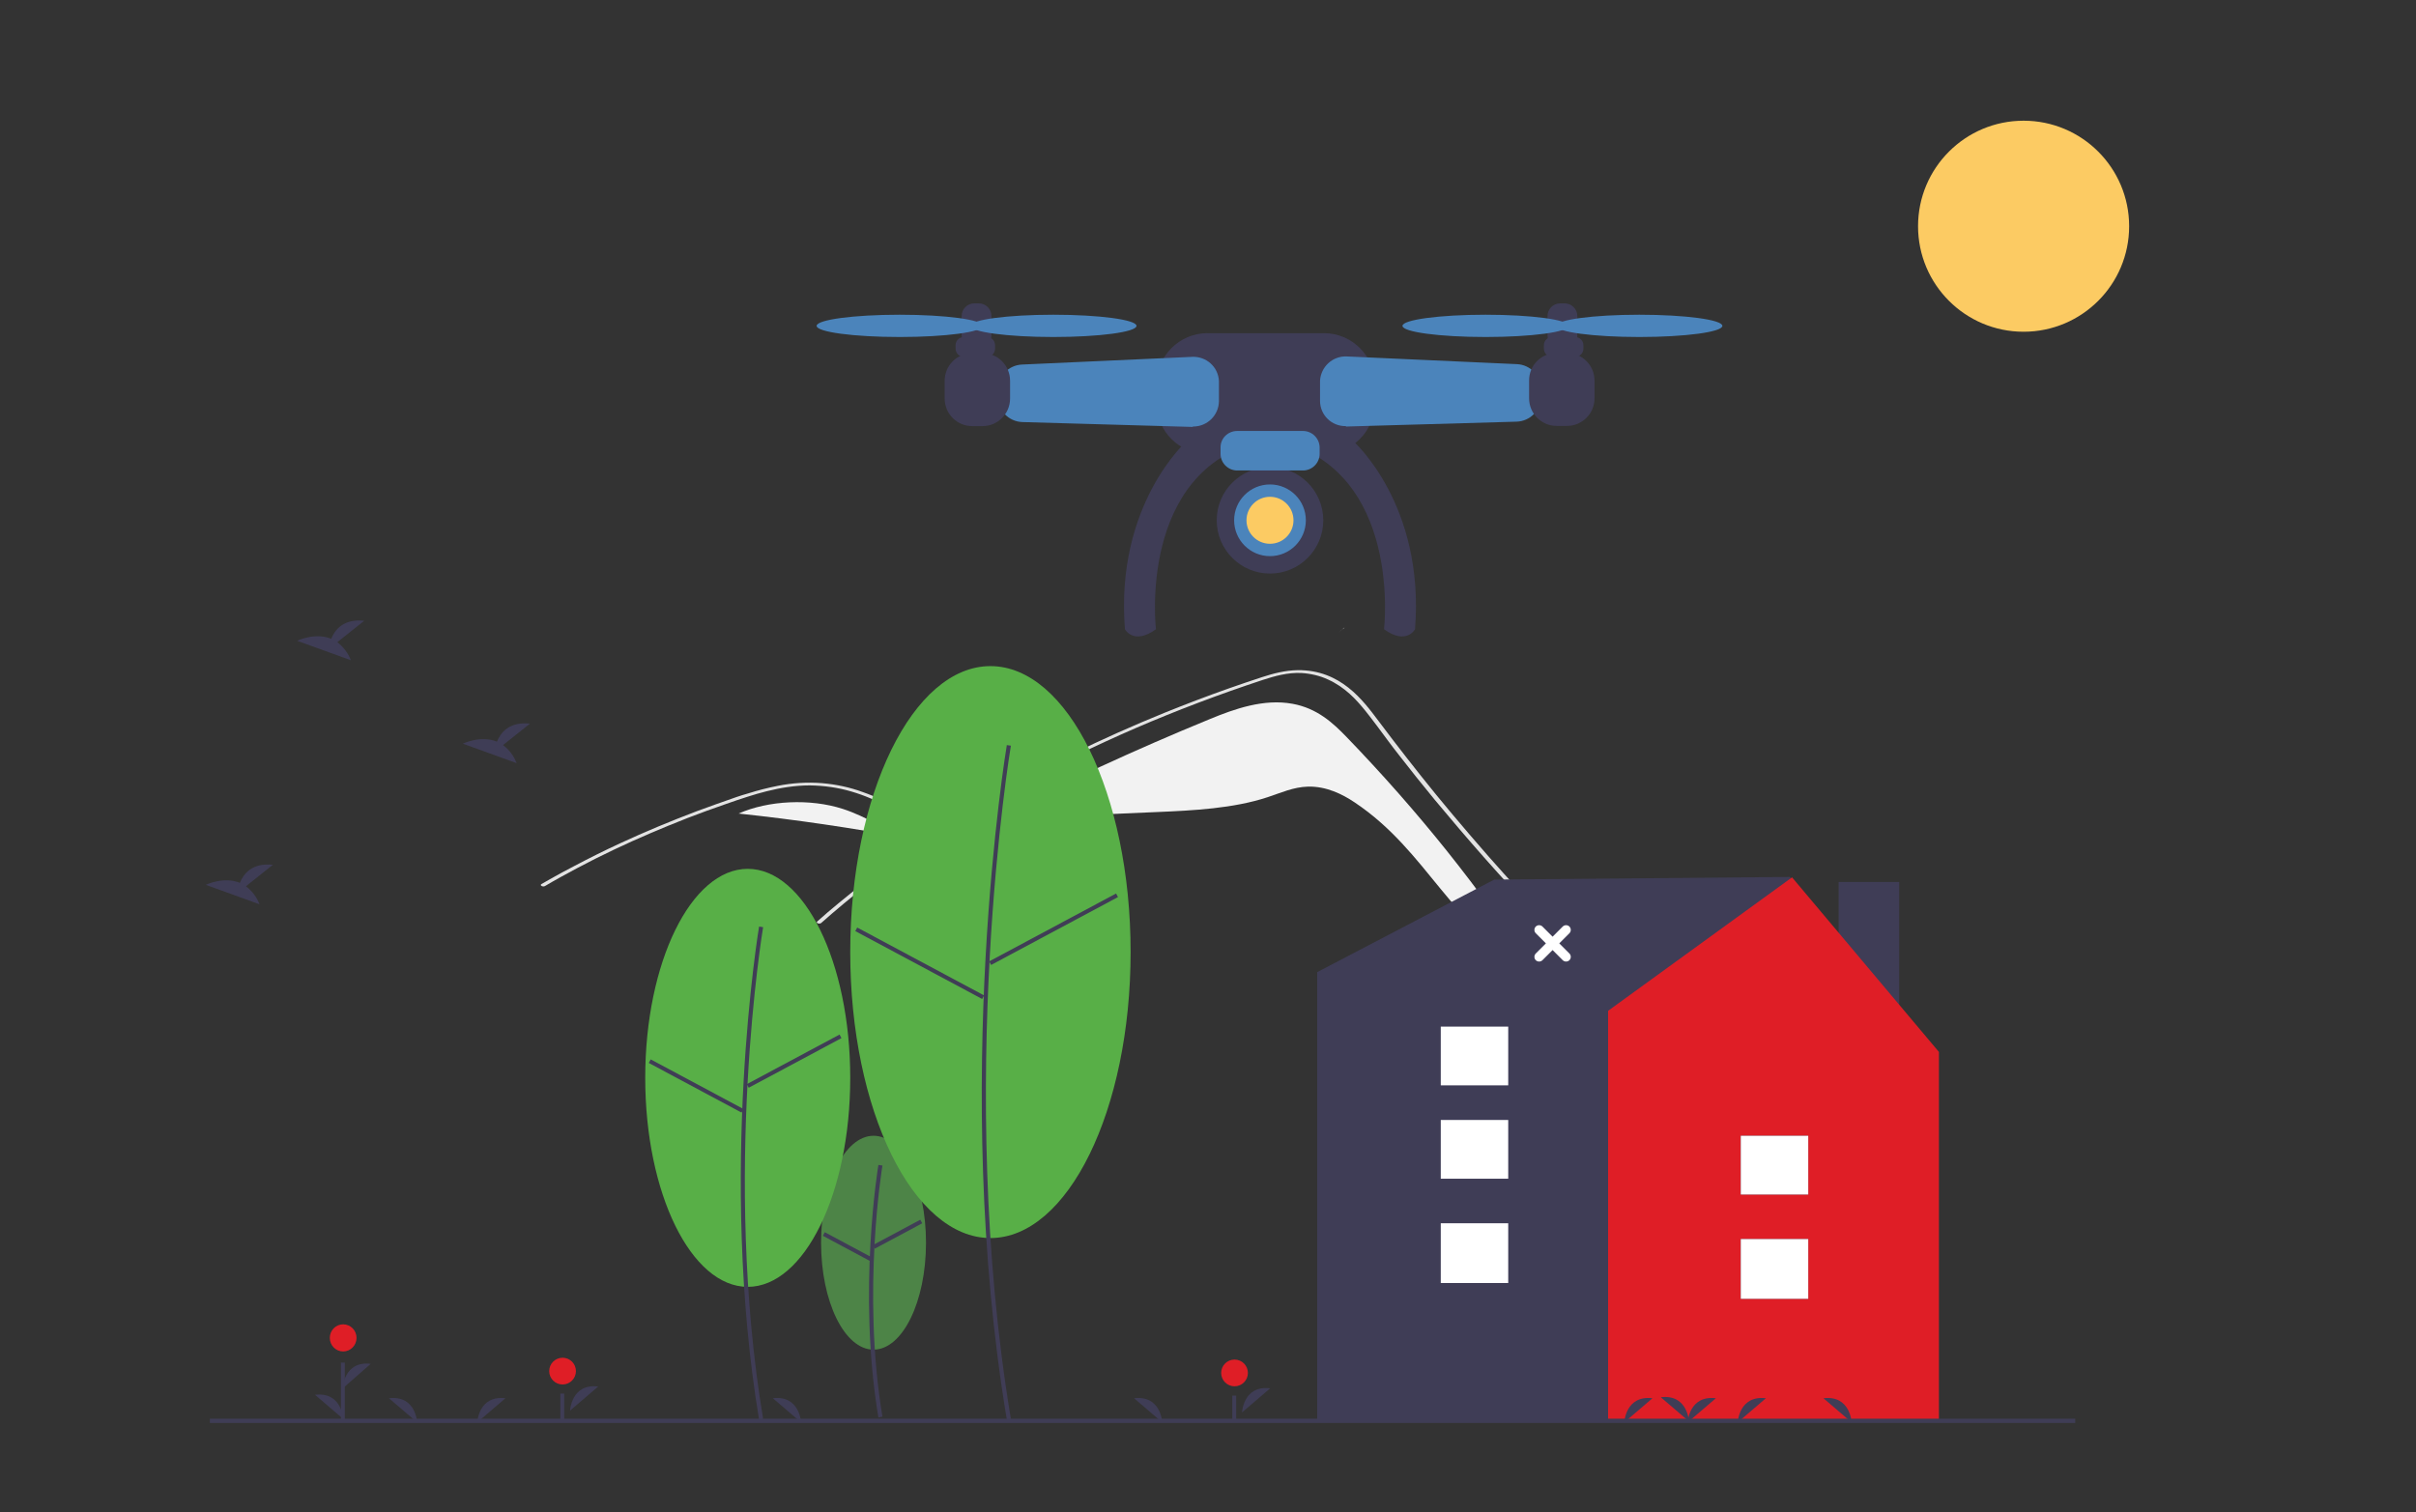 <?xml version="1.0" encoding="utf-8"?>
<!-- Generator: Adobe Illustrator 26.2.1, SVG Export Plug-In . SVG Version: 6.00 Build 0)  -->
<svg version="1.1" id="Layer_1" xmlns="http://www.w3.org/2000/svg" xmlns:xlink="http://www.w3.org/1999/xlink" x="0px" y="0px"
	 viewBox="0 0 1192.6 746.8" style="enable-background:new 0 0 1192.6 746.8;" xml:space="preserve">
<rect x="0" y="0" width="1192.6" height="746.8" fill="#333333" stroke="none"/>
<style type="text/css">
	.st0{fill:#CACACA;}
	.st1{fill:#F2F2F2;}
	.st2{fill:#E20009;}
	.st3{fill:#E6E6E6;}
	.st4{fill:#3F3D56;}
	.st5{fill:#CCCCCC;}
	.st6{opacity:0.5;}
	.st7{fill:url(#SVGID_1_);}
	.st8{opacity:2.000000e-02;enable-background:new    ;}
	.st9{fill:#FCCC63;}
	.st10{fill:url(#SVGID_00000174600936035572704440000015933680740930932914_);}
	.st11{fill:#FFFFFF;}
	.st12{fill:#FFB8B8;}
	.st13{fill:#2F2E41;}
	.st14{fill:#A0616A;}
	.st15{fill:#4D8547;}
	.st16{fill:#56B025;}
	.st17{fill:#E4E4E4;}
	.st18{fill:#4B85BC;}
	.st19{fill:#FFB6B6;}
	.st20{opacity:0.2;}
	.st21{opacity:0.1;enable-background:new    ;}
	.st22{fill:#BE6F72;}
	.st23{fill:#F1C0C0;}
	.st24{opacity:0.2;enable-background:new    ;}
	.st25{fill:#FED253;}
	.st26{fill:#FBBEBE;}
	.st27{fill:url(#SVGID_00000154387629589121568900000005655561185469103795_);}
	.st28{opacity:0.999;fill:#E6E6E6;enable-background:new    ;}
	.st29{fill:#F0F0F0;}
	.st30{opacity:5.000000e-02;enable-background:new    ;}
	.st31{fill:#FFB9B9;}
	.st32{fill:#CFCCE0;}
	.st33{fill:#FEB8B8;}
	.st34{opacity:0.5;fill:#D0CDE1;enable-background:new    ;}
	.st35{fill:#D0CDE1;}
	.st36{opacity:0.34;fill:#3F3D56;}
	.st37{opacity:0.6;fill:#3F3D56;}
	.st38{fill:url(#SVGID_00000019665919547347285080000010623689950211145637_);}
	.st39{fill:#F9A825;}
	.st40{fill:none;stroke:#535461;stroke-width:1.848;stroke-miterlimit:10;}
	.st41{fill:none;stroke:#E6E6E6;stroke-width:1.619;stroke-linecap:round;stroke-miterlimit:10;}
	.st42{opacity:0.5;fill:#E6E6E6;}
	.st43{fill:none;stroke:#3F3D56;stroke-width:0.662;stroke-miterlimit:10;}
	.st44{fill:url(#SVGID_00000067931002167406517210000008845015124718278284_);}
	.st45{opacity:0.3;enable-background:new    ;}
	.st46{fill:none;}
	.st47{fill:#575A88;}
	.st48{fill:#8985A8;}
	.st49{fill:none;stroke:#2F2E41;stroke-width:0.678;stroke-miterlimit:10;}
	.st50{fill:url(#SVGID_00000043449326659133678170000009178082740891621016_);}
	.st51{fill:url(#SVGID_00000152257838267330010080000013633813285755341965_);}
	.st52{fill:#FCCB63;}
	.st53{fill:#E3E3E3;}
	.st54{fill:#DF1E26;}
	.st55{fill:#4B84BB;}
	.st56{fill:#4D8447;}
	.st57{fill:#403D56;}
	.st58{fill:#58AF47;}
</style>
<circle class="st52" cx="998.9" cy="111.7" r="52.1"/>
<g>
	<path class="st1" d="M664.6,363.8c-6.6-6.8-14.4-14.1-26.6-16.3c-14.1-2.6-28.6,2.5-40.9,7.6c-36.8,15.1-72.3,31.5-106.2,49l0,0.3
		c26.4-1.1,52.8-2.3,79.2-3.4c19.1-0.8,38.8-1.8,55.7-7.4c6.4-2.1,12.6-5,19.9-5.2c9-0.2,16.9,3.7,23,7.8
		c36.5,24.4,47.1,61.6,88.1,83C731,439.2,700.2,400.7,664.6,363.8z"/>
	<path class="st53" d="M889.1,570.4c-4-3.2-5.7-3.9-9.7-7.2c-32.4-26.3-62.9-53.4-91.5-81.5c-19.4-19.1-37.8-38.5-55.3-58.3
		c-8.3-9.4-16.4-18.9-24.3-28.4c-6.1-7.4-12.1-14.9-17.9-22.4c-1.7-2.1-3.3-4.3-4.9-6.4c-3.8-5.1-7.5-10.2-11.5-15.2
		c-4.6-5.7-10.1-11.7-18.5-15.5c-3.8-1.8-8.4-2.9-13.1-3.2c-6.8-0.3-13.1,1.5-19,3.4c-43.3,14.3-83.7,31.7-120.3,52
		c-36.7,20.2-69.5,43-97.7,68c-0.9,0.8-2.9,0-2-0.7c3.4-3,6.9-6.1,10.5-9c44.4-37,98.8-68.8,160.8-94c10.4-4.2,21.1-8.3,31.9-12.1
		c5.5-1.9,10.9-3.8,16.5-5.6c5.5-1.8,11.3-3.3,17.5-3.4c21.2-0.2,32.2,14.9,39.8,25c2.4,3.2,4.8,6.4,7.2,9.5
		c9.2,12,18.7,24,28.6,35.8c6.1,7.3,12.3,14.5,18.7,21.8c19.8,22.5,40.9,44.4,63.2,66c29.6,28.5,58.9,53.7,92.6,80.4
		C891.7,570.1,890,571.2,889.1,570.4z"/>
</g>
<rect x="907.6" y="435.5" class="st4" width="29.9" height="103.5"/>
<polygon class="st4" points="956.3,519.5 883.5,433 737.6,434.3 650.2,480 650.2,701 956.1,701 956.1,521.7 "/>
<polygon class="st54" points="884.6,433.2 793.8,499.1 793.8,701 957.1,701 957.1,519.4 "/>
<rect x="859.3" y="611.8" class="st4" width="33.3" height="29.5"/>
<rect x="859.3" y="560.8" class="st4" width="33.3" height="29"/>
<rect x="859.3" y="611.8" class="st11" width="33.3" height="29.5"/>
<rect x="859.3" y="560.8" class="st11" width="33.3" height="29"/>
<rect x="711.2" y="604" class="st4" width="33.3" height="29.5"/>
<rect x="711.2" y="553" class="st4" width="33.3" height="29"/>
<rect x="711.2" y="604" class="st11" width="33.3" height="29.5"/>
<rect x="711.2" y="553" class="st11" width="33.3" height="29"/>
<rect x="711.2" y="506.9" class="st11" width="33.3" height="29"/>
<path class="st1" d="M663.5,310l-3,2.4c1-0.9,2.1-1.7,3.2-2.4C663.6,310,663.6,310,663.5,310z"/>
<path class="st4" d="M613.1,697.4c0,0,0.6-13.5,13.9-11.9"/>
<circle class="st54" cx="609.4" cy="677.9" r="6.6"/>
<rect x="608.3" y="689.1" class="st4" width="1.9" height="13.1"/>
<path class="st4" d="M169.1,685.6c0,0,0.6-13.8,13.9-12.2"/>
<ellipse class="st54" cx="169.4" cy="660.6" rx="6.6" ry="6.7"/>
<rect x="168.3" y="672.8" class="st4" width="1.9" height="28.1"/>
<path class="st4" d="M281.4,696.5c0,0,0.6-13.5,13.9-11.9"/>
<circle class="st54" cx="277.7" cy="677" r="6.6"/>
<rect x="276.6" y="688.1" class="st4" width="1.9" height="13.1"/>
<path class="st4" d="M121.4,437.6l13.3-10.6c-10.3-1.1-14.5,4.5-16.3,8.9c-8.1-3.3-16.8,1-16.8,1l26.5,9.6
	C126.8,443,124.4,439.9,121.4,437.6z"/>
<path class="st4" d="M166.5,317.1l13.3-10.6c-10.3-1.1-14.5,4.5-16.3,8.9c-8.1-3.3-16.8,1-16.8,1l26.5,9.6
	C171.9,322.5,169.5,319.4,166.5,317.1z"/>
<path class="st4" d="M248.3,367.9l13.3-10.6c-10.3-1.1-14.5,4.5-16.3,8.9c-8.1-3.3-16.8,1-16.8,1l26.5,9.6
	C253.7,373.3,251.4,370.2,248.3,367.9z"/>
<path class="st4" d="M801.8,702.3c0,0,0.6-13.5,13.9-11.9"/>
<path class="st4" d="M235.6,702.3c0,0,0.6-13.5,13.9-11.9"/>
<path class="st4" d="M857.8,702.3c0,0,0.6-13.5,13.9-11.9"/>
<path class="st4" d="M833.1,702.3c0,0,0.6-13.5,13.9-11.9"/>
<path class="st4" d="M777.7,702.3c0,0-0.6-13.5-13.9-11.9"/>
<path class="st4" d="M573.7,702.3c0,0-0.6-13.5-13.9-11.9"/>
<path class="st4" d="M395.4,702.3c0,0-0.6-13.5-13.9-11.9"/>
<path class="st4" d="M205.9,702.3c0,0-0.6-13.5-13.9-11.9"/>
<path class="st4" d="M169.4,700.6c0,0-0.6-13.5-13.9-11.9"/>
<path class="st4" d="M914,702.3c0,0-0.6-13.5-13.9-11.9"/>
<path class="st4" d="M833.7,701.8c0,0-0.6-13.5-13.9-11.9"/>
<g>
	<g>
		<path class="st4" d="M585.9,217.7c0,0-35.5,31.2-30.6,93c0,0,4.3,8,15.3,0c0,0-9.2-78.3,52-93H585.9z"/>
		<path class="st4" d="M667.9,217.7c0,0,35.5,31.2,30.6,93c0,0-4.3,8-15.3,0c0,0,9.2-78.3-52-93H667.9z"/>
		<path class="st4" d="M596,164.5h57.5c13.9,0,25.1,11.2,25.1,25.1v9.4c0,13.9-11.2,25.1-25.1,25.1H596c-13.9,0-25.1-11.2-25.1-25.1
			v-9.4C570.9,175.8,582.2,164.5,596,164.5z"/>
	</g>
	<path class="st55" d="M664.6,210.6l84-2.4c6.8-0.2,12.2-5.8,12.2-12.6v-3.2c0-6.7-5.3-12.3-12-12.6l-84-3.8
		c-7-0.3-12.8,5.1-13.2,12c0,0.2,0,0.4,0,0.6v9.3c0,7,5.7,12.6,12.7,12.5C664.4,210.6,664.5,210.6,664.6,210.6z"/>
	<path class="st4" d="M768.4,174.3h5.1c7.5,0,13.6,6.1,13.6,13.6v8.8c0,7.5-6.1,13.6-13.6,13.6h-5.1c-7.5,0-13.6-6.1-13.6-13.6V188
		C754.7,180.4,760.8,174.3,768.4,174.3z"/>
	<path class="st4" d="M766.2,166.4h11.3c2.3,0,4.1,1.8,4.1,4.1v1.6c0,2.3-1.8,4.1-4.1,4.1h-11.3c-2.3,0-4.1-1.8-4.1-4.1v-1.6
		C762.1,168.2,763.9,166.4,766.2,166.4z"/>
	<path class="st4" d="M770.1,149.8h2.3c3.4,0,6.2,2.8,6.2,6.2v9.7c0,3.4-2.8,6.2-6.2,6.2h-2.3c-3.4,0-6.2-2.8-6.2-6.2V156
		C763.9,152.6,766.7,149.8,770.1,149.8z"/>
	<ellipse class="st55" cx="733.3" cy="160.9" rx="41" ry="5.5"/>
	<ellipse class="st55" cx="809.2" cy="160.9" rx="41" ry="5.5"/>
	<g>
		<path class="st55" d="M589,210.6c7,0,12.6-5.6,12.7-12.5v-9.3c0-0.2,0-0.4,0-0.6c-0.3-7-6.2-12.3-13.2-12l-84,3.8
			c-6.7,0.3-12,5.8-12,12.6v3.2c0,6.8,5.4,12.4,12.2,12.6l84,2.4C588.8,210.6,588.9,210.6,589,210.6z"/>
		<path class="st4" d="M498.6,188v8.8c0,7.5-6.1,13.6-13.6,13.6h-5.1c-7.5,0-13.6-6.1-13.6-13.6V188c0-7.5,6.1-13.6,13.6-13.6h5.1
			C492.4,174.3,498.6,180.4,498.6,188z"/>
		<path class="st4" d="M491.2,170.5v1.6c0,2.3-1.8,4.1-4.1,4.1h-11.3c-2.3,0-4.1-1.8-4.1-4.1v-1.6c0-2.3,1.8-4.1,4.1-4.1h11.3
			C489.4,166.4,491.2,168.2,491.2,170.5z"/>
		<path class="st4" d="M489.4,156v9.7c0,3.4-2.8,6.2-6.2,6.2h-2.3c-3.4,0-6.2-2.8-6.2-6.2V156c0-3.4,2.8-6.2,6.2-6.2h2.3
			C486.6,149.8,489.4,152.6,489.4,156z"/>
		<ellipse class="st55" cx="520" cy="160.9" rx="41" ry="5.5"/>
		<ellipse class="st55" cx="444.1" cy="160.9" rx="41" ry="5.5"/>
	</g>
	<circle class="st4" cx="626.9" cy="256.9" r="26.3"/>
	<circle class="st55" cx="626.9" cy="256.9" r="17.7"/>
	<circle class="st52" cx="626.9" cy="256.9" r="11.6"/>
	<path class="st55" d="M610.7,212.8h32.5c4.5,0,8.2,3.7,8.2,8.2v3.1c0,4.5-3.7,8.2-8.2,8.2h-32.5c-4.5,0-8.2-3.7-8.2-8.2v-3.1
		C602.4,216.5,606.1,212.8,610.7,212.8z"/>
</g>
<path class="st11" d="M774.7,470.8l-5-5l5-5c0.9-0.9,0.9-2.4,0-3.3c-0.9-0.9-2.4-0.9-3.3,0c0,0,0,0,0,0l-5,5l-5-5
	c-0.9-0.9-2.4-0.9-3.3,0c-0.9,0.9-0.9,2.4,0,3.3l5,5l-5,5c-0.9,0.9-0.9,2.4,0,3.3c0.9,0.9,2.4,0.9,3.3,0l5-5l5,5
	c0.9,0.9,2.4,0.9,3.3,0S775.6,471.7,774.7,470.8C774.7,470.8,774.7,470.8,774.7,470.8z"/>
<path class="st53" d="M457.6,410.8c-1.2-0.9-2.5-1.7-3.7-2.6c-9.8-6.8-20.3-13.5-33.7-17.4c-6.4-1.9-13.4-2.9-20.5-3
	c-7.3,0-14.5,1.2-21.3,2.9c-3.2,0.8-6.3,1.7-9.4,2.7c-3.5,1.1-7,2.3-10.4,3.5c-6.5,2.2-12.9,4.6-19.2,7
	c-12.5,4.9-24.7,10.1-36.5,15.7c-6.1,2.9-12.1,5.9-17.9,9c-5.4,2.9-10.8,5.8-16,8.9c-1.1,0.6-2.8-0.4-1.7-1c1.4-0.8,2.8-1.6,4.2-2.4
	c3.9-2.2,7.9-4.4,12-6.5c7.4-3.9,15-7.7,22.8-11.3c12.1-5.6,24.6-10.8,37.5-15.7c6.5-2.4,13-4.7,19.6-7c2-0.7,4-1.3,6.1-1.9
	c4.7-1.5,9.5-2.7,14.5-3.7c7-1.4,14.5-1.9,21.8-1.3c7.1,0.6,13.9,2.1,20.1,4.4c13.2,4.6,23.4,11.8,33.4,18.7
	C460.3,410.5,458.6,411.5,457.6,410.8z"/>
<path class="st1" d="M416,399.4c-16.1-5.2-36.7-4.2-51.4,2.3c28.2,3,56,7.1,83.5,12.2C436.7,409.7,427.8,403.2,416,399.4z"/>
<g>
	<ellipse class="st56" cx="431.2" cy="613.6" rx="25.9" ry="52.8"/>
	<path class="st57" d="M433.6,699.9c-10.4-62.1-0.1-124.1,0-124.7l2,0.3c-0.1,0.6-10.3,62.2,0,124L433.6,699.9z"/>
	
		<rect x="429.5" y="608.4" transform="matrix(0.882 -0.472 0.472 0.882 -235.075 280.875)" class="st57" width="26.5" height="2"/>
	
		<rect x="417.1" y="602.4" transform="matrix(0.472 -0.882 0.882 0.472 -321.996 693.738)" class="st57" width="2" height="26.5"/>
	<ellipse class="st58" cx="369.1" cy="532.2" rx="50.6" ry="103.2"/>
	<path class="st57" d="M374.7,701c-20.2-121.4-0.2-242.3,0-243.5l2,0.3c-0.2,1.2-20.2,121.8,0,242.8L374.7,701z"/>
	
		<rect x="365.8" y="523" transform="matrix(0.882 -0.472 0.472 0.882 -200.845 246.688)" class="st57" width="51.9" height="2"/>
	
		<rect x="342.4" y="510.3" transform="matrix(0.472 -0.882 0.882 0.472 -291.442 585.984)" class="st57" width="2" height="51.9"/>
	<ellipse class="st58" cx="488.9" cy="470.1" rx="69.2" ry="141.2"/>
	<path class="st57" d="M497,701c-27.7-166-0.3-331.5,0-333.1l2,0.3c-0.3,1.6-27.6,166.7,0,332.4L497,701z"/>
	
		<rect x="484.3" y="457.9" transform="matrix(0.882 -0.472 0.472 0.882 -154.981 299.413)" class="st57" width="71" height="2"/>
	
		<rect x="452.7" y="440.2" transform="matrix(0.472 -0.882 0.882 0.472 -179.733 651.253)" class="st57" width="2" height="71"/>
</g>
<rect x="103.6" y="700.5" class="st4" width="920.8" height="2.1"/>
</svg>
